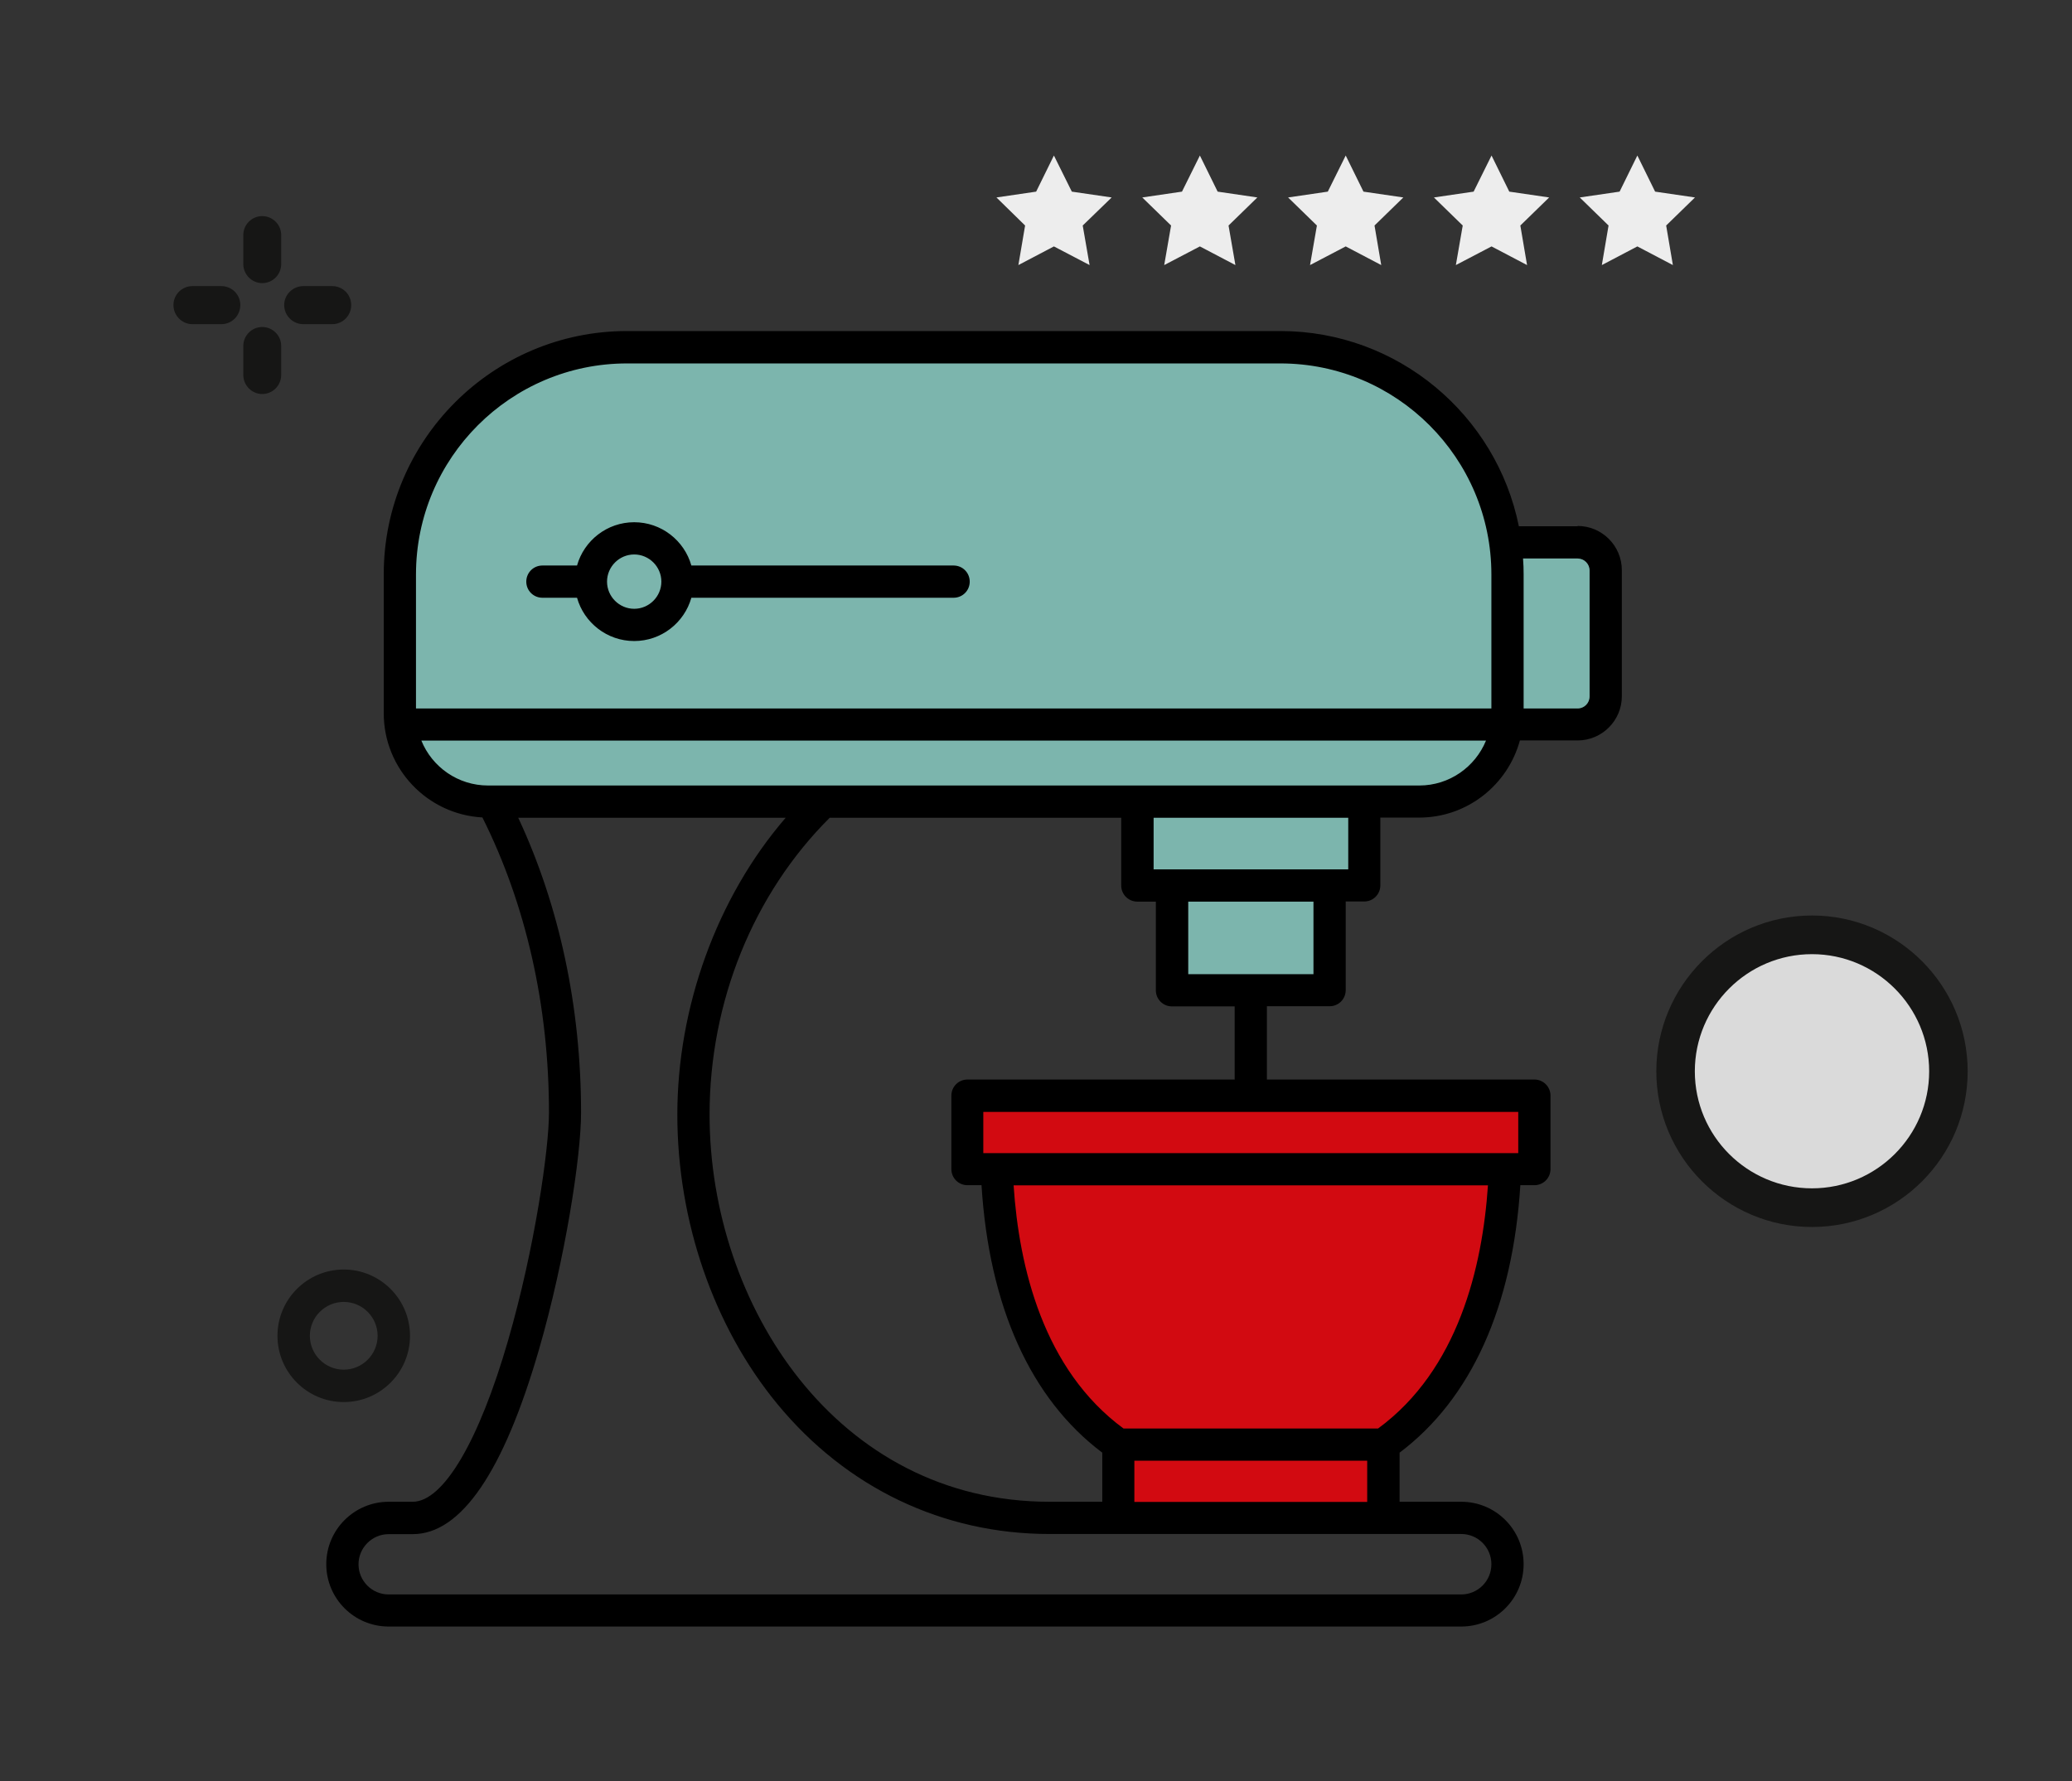 <svg xmlns="http://www.w3.org/2000/svg" id="Ebene_1" viewBox="0 0 138.82 119.35"><rect x="0" y="0" width="138.82" height="119.35" fill="#333333" stroke="none"/><path d="M26.66,48.21s.22-13.14,1.56-15.8,3.92-8.15,13.82-8.65,45.96,0,45.96,0c0,0,10.99,1.5,12.82,12.14.08,8.56,0,13.72,0,13.72,0,0-1.66,3.9-7.23,4.15-8.06.08-61.27,0-61.27,0,0,0-5.4-1.58-5.65-5.57Z" style="fill:#7cb5ad; fill-rule:evenodd;"></path><rect x="76.15" y="53.82" width="15.46" height="5.78" style="fill:#7cb5ad;"></rect><rect x="78.67" y="59.6" width="10.34" height="6.98" style="fill:#7cb5ad;"></rect><rect x="96.98" y="36.76" width="10.96" height="10.96" style="fill:#7cb5ad;"></rect><rect x="64.49" y="73.08" width="37.98" height="4.63" style="fill:#d20a11;"></rect><path d="M100.85,78.68s-1.51,15.75-8.33,18.35l-17.13-.17s-8.38-6.55-8.18-18.17h33.63Z" style="fill:#d20a11; fill-rule:evenodd;"></path><rect x="75.4" y="96.85" width="17.29" height="4.66" style="fill:#d20a11;"></rect><path d="M42.49,37.15c1,0,1.82.82,1.82,1.82s-.82,1.82-1.82,1.82-1.82-.82-1.82-1.82.82-1.82,1.82-1.82h0ZM36.34,40.05h2.32c.47,1.67,2.01,2.9,3.83,2.9s3.36-1.23,3.83-2.9h17.57c.6,0,1.08-.48,1.08-1.08s-.48-1.08-1.08-1.08h-17.57c-.47-1.67-2.01-2.9-3.83-2.9s-3.36,1.23-3.83,2.9h-2.32c-.6,0-1.08.48-1.08,1.08s.48,1.08,1.08,1.08h0ZM106.5,46.67c0,.44-.36.8-.8.8h-3.62v-8.98c0-.36-.01-.71-.04-1.07h3.66c.44,0,.8.36.8.8v8.45h0ZM95.09,52.63h-62.39c-2.02,0-3.75-1.24-4.47-3.01h71.33c-.72,1.76-2.45,3.01-4.47,3.01h0ZM90.33,58.25h-13.04v-3.46h13.04v3.46h0ZM88,65.27h-8.39v-4.86h8.39v4.86h0ZM82.72,72.34v-4.91h-4.2c-.6,0-1.08-.48-1.08-1.08v-5.94h-1.24c-.6,0-1.08-.48-1.08-1.08v-4.54h-19.53c-5.12,5.1-8.05,12.33-8.05,19.89,0,12.75,8.52,25.94,22.77,25.94h3.54v-3.29c-4.8-3.61-7.58-9.78-8.09-17.92h-.94c-.6,0-1.08-.48-1.08-1.08v-4.92c0-.6.48-1.08,1.08-1.08h17.92ZM101.72,77.26h-35.84v-2.76h35.84v2.76h0ZM92.33,95.71h-17.06c-5.36-3.94-7-10.8-7.36-16.29h31.78c-.37,5.49-2,12.36-7.36,16.29h0ZM76,100.63v-2.76h15.6v2.76h-15.6ZM99.92,104.8c0-1.11-.9-2.02-2.02-2.02h-27.59c-7.13,0-13.6-3.09-18.23-8.71-4.26-5.17-6.7-12.24-6.7-19.39s2.62-14.52,7.26-19.89h-17.92c2.76,5.9,4.21,12.69,4.21,19.77,0,2.93-1.07,9.82-2.81,15.83-2.38,8.23-5.23,12.4-8.47,12.4h-1.61c-1.11,0-2.02.91-2.02,2.02s.9,2.02,2.02,2.02h71.86c1.11,0,2.02-.9,2.02-2.02h0ZM42.01,24.35c-7.8,0-14.14,6.34-14.14,14.14v8.98h72.05v-8.98c0-7.8-6.34-14.14-14.14-14.14h-43.77ZM105.7,35.26h-3.94c-1.5-7.45-8.1-13.08-15.98-13.08h-43.77c-8.99,0-16.3,7.31-16.3,16.3v9.31c0,3.73,2.93,6.78,6.61,6.98,2.92,5.82,4.46,12.64,4.46,19.78,0,2.43-.95,9.07-2.73,15.23-1.96,6.79-4.35,10.84-6.4,10.84h-1.61c-2.3,0-4.18,1.87-4.18,4.18s1.87,4.18,4.18,4.18h71.86c2.31,0,4.18-1.87,4.18-4.18s-1.87-4.18-4.18-4.18h-4.13v-3.29c4.8-3.61,7.58-9.78,8.09-17.92h.94c.6,0,1.08-.48,1.08-1.08v-4.92c0-.6-.48-1.08-1.08-1.08h-17.92v-4.91h4.2c.6,0,1.08-.48,1.08-1.08v-5.94h1.24c.6,0,1.08-.48,1.08-1.08v-4.54h2.6c3.22,0,5.94-2.19,6.75-5.17h3.87c1.63,0,2.96-1.33,2.96-2.96v-8.45c0-1.63-1.33-2.96-2.96-2.96Z" style="fill-rule:evenodd;"></path><path d="M130.54,71.78c0,5.05-4.09,9.14-9.14,9.14s-9.14-4.09-9.14-9.14,4.09-9.14,9.14-9.14,9.14,4.09,9.14,9.14" style="fill:#dadada;"></path><path d="M121.4,82.21c-5.75,0-10.43-4.68-10.43-10.43s4.68-10.44,10.43-10.44,10.43,4.68,10.43,10.44-4.68,10.43-10.43,10.43ZM121.4,63.93c-4.33,0-7.85,3.52-7.85,7.85s3.52,7.84,7.85,7.84,7.85-3.52,7.85-7.84-3.52-7.85-7.85-7.85Z" style="fill:#161615;"></path><polygon points="70.61 10.42 71.81 12.84 74.48 13.23 72.54 15.11 73 17.76 70.61 16.51 68.23 17.76 68.68 15.11 66.76 13.23 69.42 12.84 70.61 10.42" style="fill:#ededed;"></polygon><polygon points="80.39 10.42 81.58 12.84 84.24 13.23 82.31 15.11 82.77 17.76 80.39 16.51 78 17.76 78.46 15.11 76.53 13.23 79.19 12.84 80.39 10.42" style="fill:#ededed;"></polygon><polygon points="90.16 10.42 91.35 12.84 94.02 13.23 92.09 15.11 92.54 17.76 90.16 16.51 87.77 17.76 88.23 15.11 86.3 13.23 88.96 12.84 90.16 10.42" style="fill:#ededed;"></polygon><polygon points="99.93 10.42 101.12 12.84 103.79 13.23 101.86 15.11 102.31 17.76 99.93 16.51 97.54 17.76 98 15.11 96.07 13.23 98.73 12.84 99.93 10.42" style="fill:#ededed;"></polygon><polygon points="109.7 10.42 110.89 12.84 113.56 13.23 111.63 15.11 112.08 17.76 109.7 16.51 107.32 17.76 107.77 15.11 105.84 13.23 108.51 12.84 109.7 10.42" style="fill:#ededed;"></polygon><path d="M14.83,19.17h-1.94c-.7,0-1.27.57-1.27,1.27s.57,1.28,1.27,1.28h1.94c.7,0,1.27-.57,1.27-1.28s-.57-1.27-1.27-1.27Z" style="fill:#161615;"></path><path d="M22.26,19.17h-1.94c-.7,0-1.28.57-1.28,1.27s.57,1.28,1.28,1.28h1.94c.7,0,1.27-.57,1.27-1.28s-.57-1.27-1.27-1.27Z" style="fill:#161615;"></path><path d="M17.57,14.48c-.7,0-1.27.57-1.27,1.27v1.94c0,.7.57,1.28,1.27,1.28s1.27-.57,1.27-1.28v-1.94c0-.7-.57-1.27-1.27-1.27Z" style="fill:#161615;"></path><path d="M17.57,21.91c-.7,0-1.27.57-1.27,1.27v1.94c0,.7.57,1.28,1.27,1.28s1.27-.57,1.27-1.28v-1.94c0-.7-.57-1.27-1.27-1.27Z" style="fill:#161615;"></path><path d="M23.03,85.06c-2.45,0-4.44,1.99-4.44,4.44s1.99,4.44,4.44,4.44,4.44-1.99,4.44-4.44-1.99-4.44-4.44-4.44ZM25.3,89.5c0,1.25-1.02,2.27-2.27,2.27s-2.27-1.02-2.27-2.27,1.02-2.27,2.27-2.27,2.27,1.02,2.27,2.27Z" style="fill:#161615;"></path></svg>